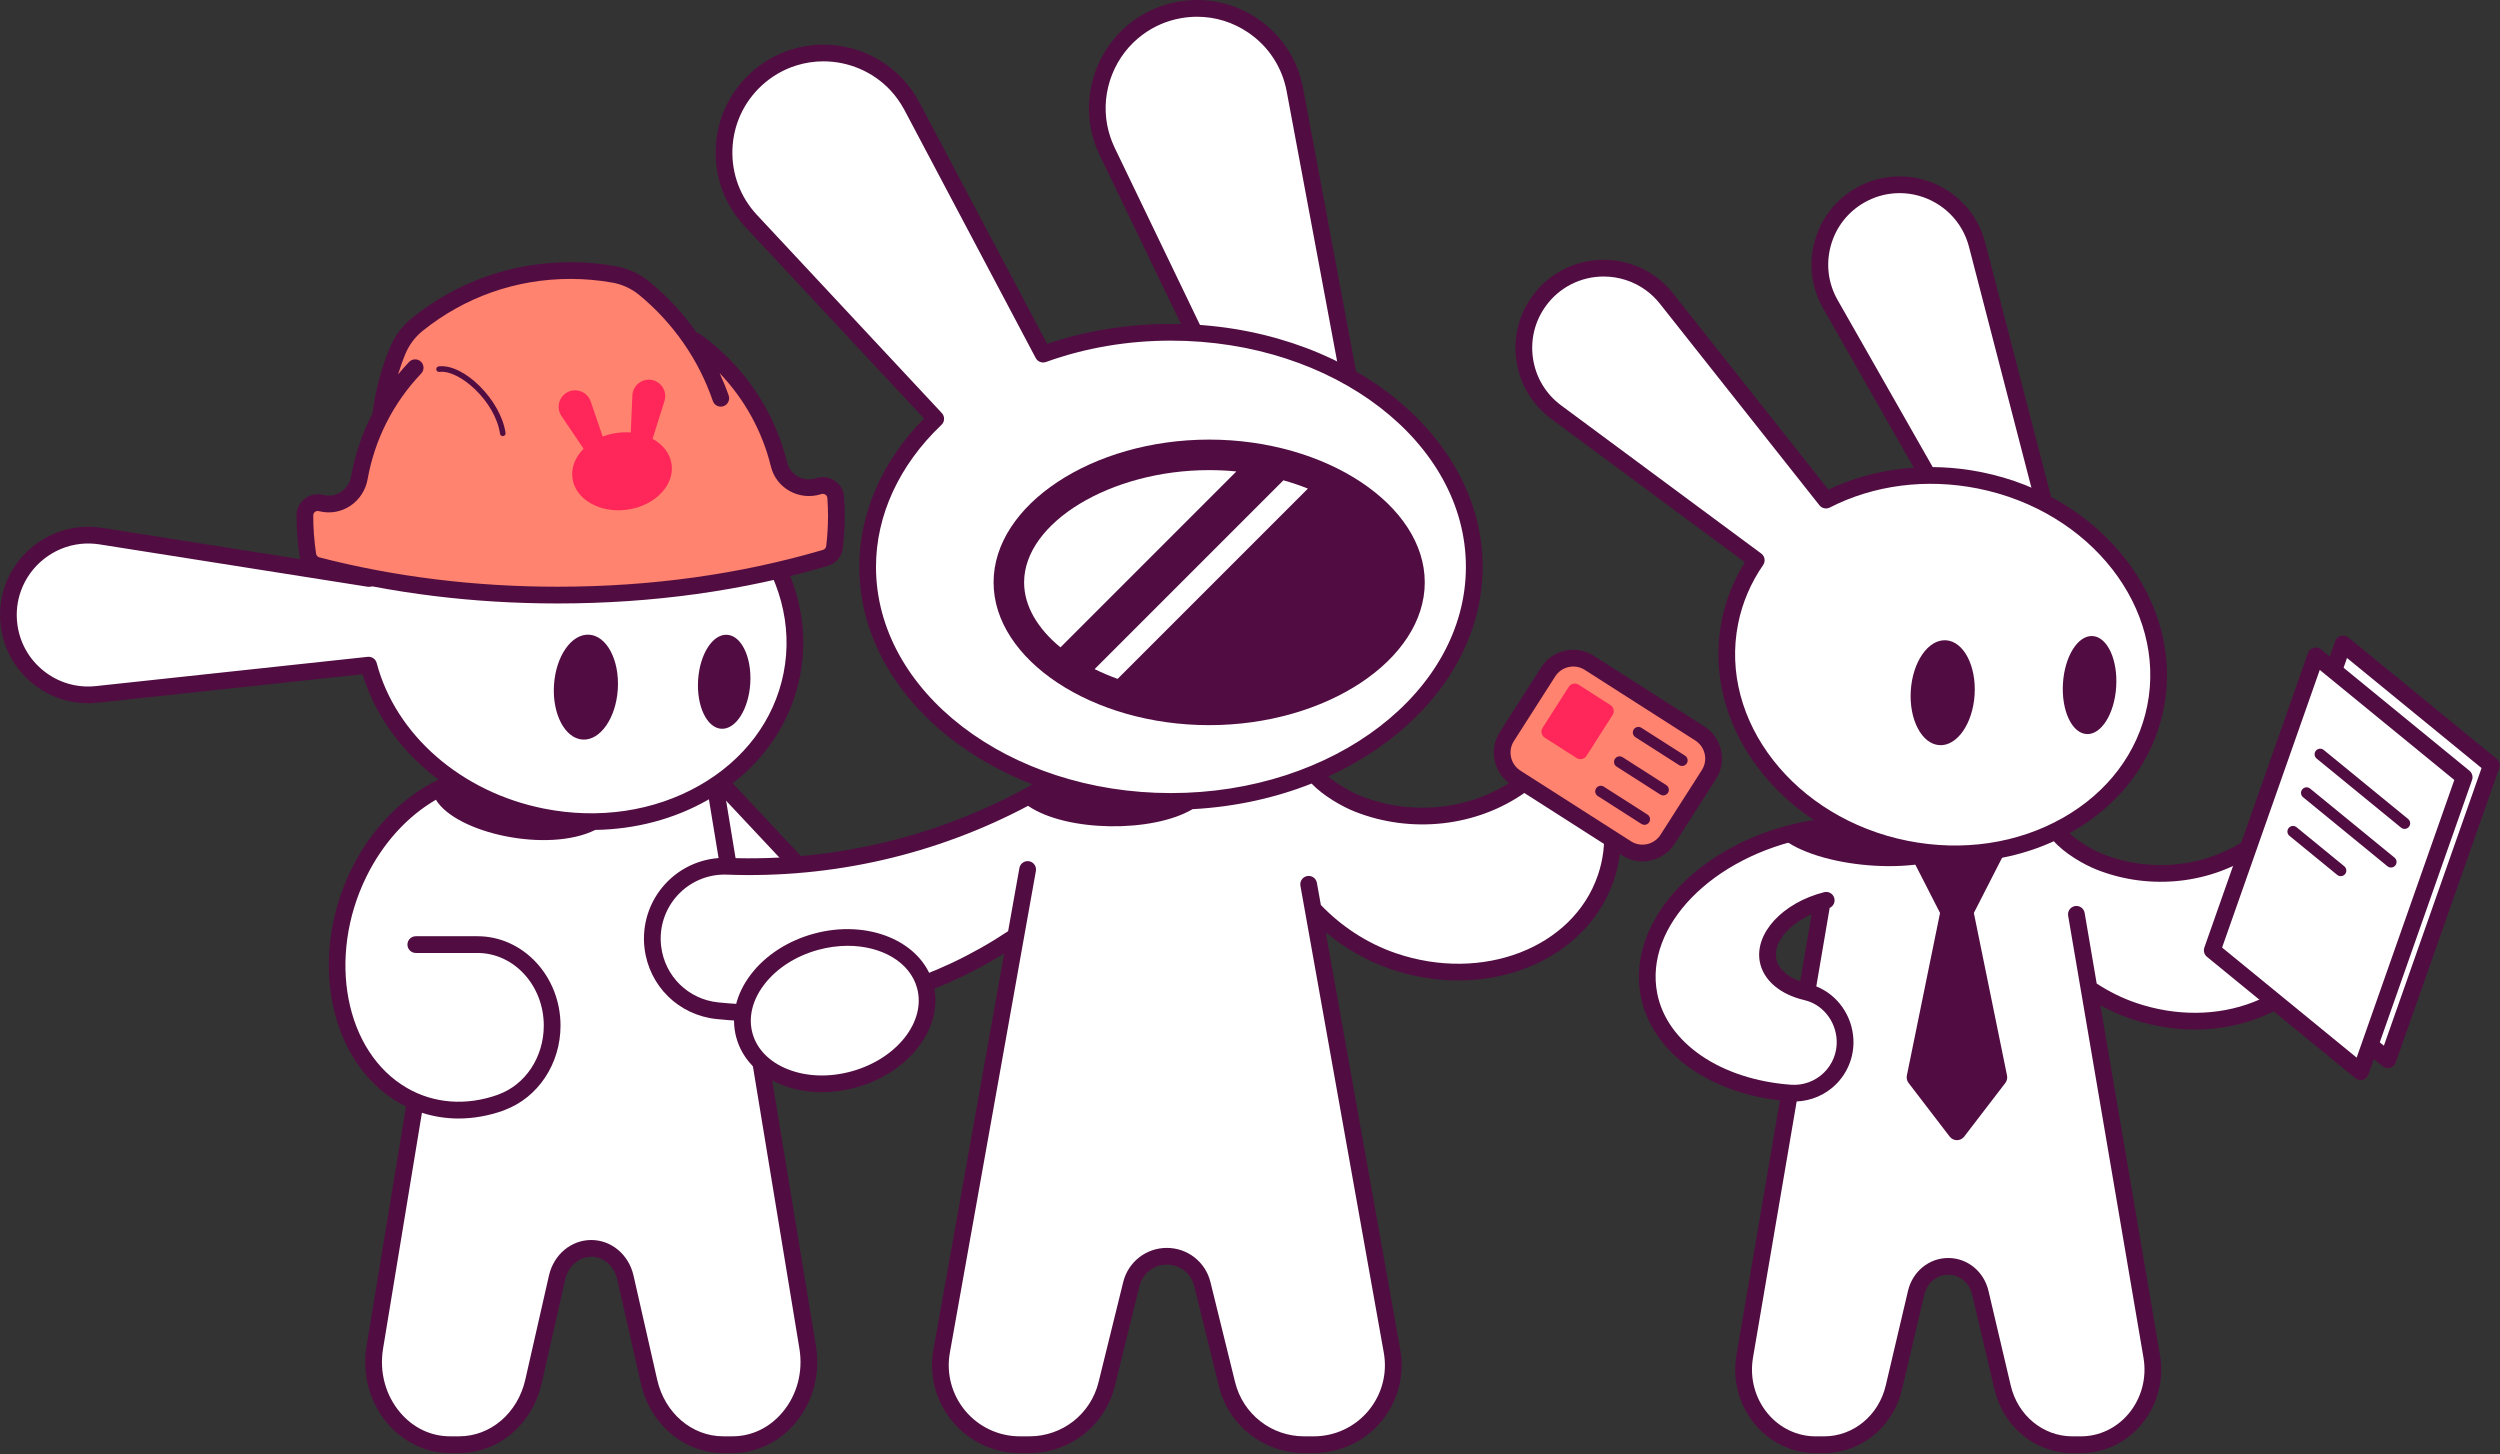 <?xml version="1.0" encoding="UTF-8" standalone="no"?><!DOCTYPE svg PUBLIC "-//W3C//DTD SVG 1.1//EN" "http://www.w3.org/Graphics/SVG/1.1/DTD/svg11.dtd"><svg width="100%" height="100%" viewBox="0 0 2333 1357" version="1.1" xmlns="http://www.w3.org/2000/svg" xmlns:xlink="http://www.w3.org/1999/xlink" xml:space="preserve" xmlns:serif="http://www.serif.com/" style="fill-rule:evenodd;clip-rule:evenodd;stroke-linejoin:round;stroke-miterlimit:2;"><rect x="0" y="0" width="2333" height="1357" fill="#333333" stroke="none"/><g id="Capa-5" serif:id="Capa 5"><path d="M796.028,862.131l-139.288,-148.573l-67.086,46.416l107.08,176.661l99.294,-74.504Z" style="fill:#fff;fill-rule:nonzero;"/><path d="M670.215,739.356l114.147,121.758l-84.203,63.184l2.819,17.418l104.714,-78.568l-126.149,-134.56l-11.328,10.768Z" style="fill:#510d42;fill-rule:nonzero;"/><path d="M753.723,1257.31l-86.366,-524.218c36.475,-24.142 62.848,-59.942 71.496,-103.198c19,-95.005 -54.506,-189.8 -164.176,-211.73c-105.506,-21.099 -206.01,32.946 -230.405,121.674l-250.464,-39.576c-6.421,-0.973 -13.141,-1.13 -19.424,-0.453c-28.261,3.04 -52.691,22.307 -62.248,49.085c-3.792,10.63 -5.099,21.734 -3.885,33.003c2.13,19.795 11.842,37.576 27.344,50.067c15.509,12.493 34.949,18.197 54.744,16.066l253.634,-27.304c11.326,42.934 40.395,81.662 81.083,108.475c-35.875,12.936 -69.165,42.781 -90.115,85.357c-38.896,79.048 -20.522,171.979 41.035,207.568c3.789,2.19 7.659,4.091 11.581,5.75l-0.16,1.002l-37.632,228.432c-7.805,47.371 25.795,90.872 70.19,90.872l8.608,0c32.808,0 61.384,-24.266 69.232,-58.797l22.128,-97.36c3.608,-15.872 16.741,-27.024 31.821,-27.024c15.077,0 28.211,11.152 31.816,27.024l22.128,97.36c7.851,34.531 36.424,58.797 69.235,58.797l8.608,0c44.394,0 77.994,-43.501 70.192,-90.872" style="fill:#fff;fill-rule:nonzero;"/><path d="M730.025,1318.19c-12.139,14.301 -28.645,22.176 -46.496,22.176l-8.605,0c-29.222,0 -54.558,-21.677 -61.611,-52.717l-22.128,-97.358c-4.435,-19.493 -20.653,-33.106 -39.437,-33.106c-18.795,-0 -35.014,13.613 -39.446,33.106l-22.13,97.358c-7.054,31.04 -32.387,52.717 -61.611,52.717l-8.605,0c-17.851,0 -34.358,-7.875 -46.496,-22.176c-13.736,-16.184 -19.563,-37.912 -15.984,-59.613l36.266,-220.118c10.995,3.523 22.467,5.339 34.174,5.339c13.872,0 28.056,-2.491 42.093,-7.501c0.341,-0.12 0.648,-0.294 0.96,-0.456c31.208,-11.64 52.112,-43.128 52.112,-78.766c-0,-45.962 -34.768,-83.373 -77.501,-83.392l-57.544,0c-4.315,0 -7.816,3.499 -7.816,7.814c-0,4.317 3.501,7.813 7.816,7.813l57.533,0c34.123,0.016 61.885,30.416 61.885,67.765c0,29.427 -17.165,55.323 -42.709,64.443c-0.155,0.056 -0.285,0.141 -0.435,0.205c-29.392,10.368 -59.36,8.126 -84.421,-6.368c-57.971,-33.512 -74.989,-122.045 -37.936,-197.352c15.419,-31.33 38.421,-56.378 64.851,-71.666c18.866,31.146 104.178,50.136 148.728,28.154c37.282,-0.594 73.298,-9.968 104.698,-27.8c0.448,-0.256 0.872,-0.533 1.32,-0.792l84.462,512.678c3.576,21.701 -2.251,43.429 -15.987,59.613m-378.499,-699.459c-0.909,-3.458 -4.037,-5.818 -7.549,-5.818c-0.28,-0 -0.56,0.013 -0.84,0.045l-253.629,27.301c-17.758,1.918 -35.131,-3.202 -49.008,-14.384c-13.88,-11.181 -22.574,-27.096 -24.478,-44.821c-1.088,-10.085 0.08,-20.027 3.48,-29.539c8.552,-23.97 30.424,-41.218 55.712,-43.941c5.635,-0.605 11.656,-0.464 17.376,0.405l250.462,39.576c3.925,0.635 7.696,-1.81 8.754,-5.648c23.432,-85.226 120.691,-136.194 221.342,-116.082c105.266,21.048 176.162,111.906 158.042,202.533c-8.736,43.693 -36.68,80.888 -78.677,104.744c-42.368,24.064 -93.893,31.68 -145.099,21.44c-76.997,-15.397 -138.184,-68.707 -155.888,-135.811m409.91,637.307l-85.547,-519.248c37.285,-26.032 62.128,-62.867 70.627,-105.368c19.808,-99.08 -56.584,-198.184 -170.307,-220.923c-106.029,-21.216 -208.763,31.504 -237.467,120.552l-243.757,-38.514c-7.072,-1.075 -14.483,-1.248 -21.44,-0.499c-31.216,3.357 -58.211,24.643 -68.765,54.224c-4.192,11.749 -5.638,24.019 -4.294,36.464c2.35,21.875 13.078,41.52 30.208,55.32c17.131,13.8 38.606,20.096 60.483,17.749l247.083,-26.597c11.848,38.768 37.042,72.893 70.845,98.349c-33.336,16.04 -62.485,45.579 -81.173,83.558c-40.616,82.536 -20.814,180.234 44.133,217.784c2.237,1.296 4.512,2.493 6.813,3.621l-36.829,223.528c-4.317,26.237 2.784,52.576 19.493,72.264c14.939,17.6 36.224,27.693 58.414,27.693l8.605,0c36.571,0 68.173,-26.682 76.853,-64.88l22.128,-97.36c2.806,-12.333 12.758,-20.944 24.206,-20.944c11.442,0 21.389,8.611 24.194,20.944l22.131,97.36c8.677,38.198 40.283,64.88 76.851,64.88l8.605,0c22.189,0 43.475,-10.093 58.413,-27.693c16.71,-19.688 23.814,-46.027 19.494,-72.264" style="fill:#510d42;fill-rule:nonzero;"/><path d="M779.887,464.165c-0.555,-7.733 -8.28,-12.891 -15.683,-10.581c-0.237,0.074 -0.475,0.146 -0.709,0.221c-15.704,4.883 -32.584,-4.349 -36.494,-20.325c-11.557,-47.24 -39.821,-87.918 -78.245,-115.342l-2.755,0.264c-12.392,-18.402 -27.304,-34.962 -44.37,-49.045c-8.203,-6.771 -18.048,-11.392 -28.518,-13.272c-13.178,-2.368 -26.746,-3.611 -40.608,-3.611c-54.034,0 -103.68,18.747 -142.829,50.072c-8.165,6.534 -14.573,15.075 -18.592,24.731c-7.928,19.053 -13.368,39.408 -15.885,60.656l0.138,-0.008c-9.448,17.909 -16.322,37.384 -19.989,57.989c-2.928,16.454 -18.659,27.435 -34.952,23.718l-1.28,-0.294c-7.485,-1.725 -14.608,3.987 -14.616,11.67l0,0.304c0,12.442 0.968,24.653 2.755,36.597c0.712,4.763 4.272,8.627 8.936,9.829c68.829,17.758 144.576,27.6 224.138,27.6c89.603,0 174.376,-12.477 249.864,-34.693c4.608,-1.357 8.035,-5.32 8.598,-10.091c1.133,-9.592 1.72,-19.346 1.72,-29.242c-0,-5.768 -0.219,-11.483 -0.624,-17.147" style="fill:#ff836e;fill-rule:nonzero;"/><path d="M576.541,643.074c-1.672,27.027 -16.366,48.112 -32.816,47.096c-16.454,-1.019 -28.432,-23.755 -26.76,-50.781c1.672,-27.03 16.365,-48.115 32.816,-47.096c16.453,1.016 28.432,23.752 26.76,50.781" style="fill:#510d42;fill-rule:nonzero;"/><path d="M771.025,509.644c-0.187,1.616 -1.408,3.024 -3.043,3.504c-77.501,22.811 -160.824,34.379 -247.653,34.379c-77.08,-0 -151.835,-9.206 -222.189,-27.358c-1.643,-0.421 -2.912,-1.797 -3.155,-3.416c-1.771,-11.824 -2.672,-23.749 -2.667,-35.741c0,-1.757 0.987,-2.805 1.576,-3.272c0.576,-0.459 1.808,-1.168 3.499,-0.781l1.264,0.29c9.779,2.227 19.789,0.4 28.181,-5.152c8.494,-5.629 14.403,-14.674 16.203,-24.813c6.613,-37.16 23.917,-71.299 50.04,-98.725c2.979,-3.128 2.861,-8.072 -0.269,-11.048c-3.112,-2.974 -8.064,-2.862 -11.046,0.266c-3.584,3.766 -7.013,7.654 -10.288,11.646c2.014,-6.467 4.211,-12.878 6.822,-19.144c3.517,-8.456 9.138,-15.934 16.261,-21.632c39.536,-31.638 87.243,-48.36 137.949,-48.36c13.139,-0 26.339,1.173 39.219,3.488c9.085,1.634 17.704,5.648 24.928,11.608c31.635,26.109 55.341,60.28 68.563,98.821c1.402,4.08 5.826,6.253 9.928,4.856c4.085,-1.403 6.258,-5.845 4.858,-9.928c-2.453,-7.144 -5.357,-14.088 -8.469,-20.933c23.2,24.248 39.827,54.245 47.872,87.141c2.381,9.725 8.541,17.824 17.341,22.8c8.824,4.987 19.411,6.125 29.046,3.131l0.736,-0.23c1.269,-0.394 2.632,-0.189 3.741,0.566c0.627,0.426 1.699,1.4 1.821,3.117c0.403,5.589 0.606,11.171 0.606,16.587c-0,9.424 -0.56,18.957 -1.675,28.333m16.656,-46.045c-0.437,-6.046 -3.576,-11.48 -8.611,-14.907c-5.074,-3.459 -11.344,-4.395 -17.216,-2.56l-0.682,0.213c-5.55,1.726 -11.643,1.062 -16.728,-1.81c-5.011,-2.832 -8.51,-7.419 -9.854,-12.91c-11.813,-48.296 -40.68,-90.858 -81.293,-119.845c-0.979,-0.699 -2.064,-1.115 -3.173,-1.309c-12.238,-17.491 -26.835,-33.374 -43.515,-47.142c-9.291,-7.666 -20.397,-12.829 -32.117,-14.938c-13.792,-2.475 -27.92,-3.731 -41.982,-3.731c-54.296,0 -105.373,17.904 -147.717,51.784c-9.16,7.333 -16.395,16.957 -20.925,27.829c-8.168,19.651 -13.6,40.31 -16.224,61.411c-9.52,18.403 -16.31,38.187 -19.99,58.861c-1.056,5.952 -4.498,11.246 -9.45,14.523c-4.79,3.173 -10.486,4.213 -16.083,2.941l-1.251,-0.288c-5.882,-1.354 -11.976,0.024 -16.701,3.787c-4.752,3.776 -7.475,9.424 -7.485,15.803c-0,12.466 0.957,25.17 2.842,37.754c1.179,7.864 6.952,14.24 14.71,16.24c71.626,18.478 147.696,27.848 226.093,27.848c88.323,0 173.133,-11.781 252.067,-35.01c7.677,-2.259 13.232,-8.806 14.152,-16.67c1.181,-9.978 1.781,-20.128 1.781,-30.162c-0,-5.787 -0.219,-11.744 -0.648,-17.712" style="fill:#510d42;fill-rule:nonzero;"/><path d="M409.413,341.899c-1.429,0.171 -2.448,1.47 -2.275,2.896c0.174,1.435 1.448,2.43 2.894,2.278c18.917,-2.323 52.234,27.693 56.584,57.698c0.186,1.296 1.301,2.23 2.576,2.23c0.125,-0 0.253,-0.008 0.376,-0.027c1.424,-0.208 2.41,-1.528 2.208,-2.952c-4.443,-30.693 -38.883,-64.931 -62.363,-62.123" style="fill:#510d42;fill-rule:nonzero;"/><path d="M619.082,362.61c-1.888,-3.64 -5.082,-6.328 -8.992,-7.565c-2.226,-0.707 -4.52,-0.893 -6.824,-0.563c-5.794,0.835 -10.685,4.982 -12.453,10.563c-0.392,1.243 -0.635,2.605 -0.699,3.941l-1.485,34.632c-4.291,-0.349 -8.757,-0.232 -13.309,0.424c-4.55,0.656 -8.87,1.806 -12.886,3.352l-11.208,-32.8c-0.44,-1.264 -1.061,-2.504 -1.786,-3.584c-3.275,-4.853 -9.134,-7.45 -14.931,-6.613c-2.301,0.331 -4.451,1.16 -6.384,2.467c-3.403,2.293 -5.707,5.773 -6.491,9.8c-0.784,4.024 0.051,8.114 2.342,11.514l20.624,30.592c-7.736,7.75 -11.822,17.63 -10.368,27.71c2.845,19.752 25.861,32.781 51.402,29.096c25.542,-3.683 43.939,-22.683 41.091,-42.435c-1.453,-10.08 -8.163,-18.4 -17.776,-23.651l11.141,-35.17c1.24,-3.91 0.88,-8.07 -1.008,-11.71" style="fill:#ff275a;fill-rule:nonzero;"/><path d="M700.152,637.741c-1.498,24.218 -13.61,43.176 -27.056,42.344c-13.445,-0.83 -23.13,-21.139 -21.634,-45.358c1.501,-24.218 13.616,-43.178 27.061,-42.346c13.445,0.832 23.128,21.138 21.629,45.36" style="fill:#510d42;fill-rule:nonzero;"/><path d="M1267.65,521.368c11.814,-8.699 18.094,-23.616 15.27,-38.728l-74.523,-398.864c-4.563,-24.421 -18.363,-45.608 -38.864,-59.651c-20.493,-14.042 -45.235,-19.261 -69.656,-14.698c-13.904,2.597 -26.707,8.149 -38.048,16.498c-28.568,21.038 -42.819,57.158 -36.304,92.019c1.448,7.757 4.051,15.728 7.52,23.053l176.107,365.816c8.514,17.694 28.813,26.339 47.472,20.224c4.05,-1.325 7.749,-3.258 11.026,-5.669" style="fill:#fff;fill-rule:nonzero;"/><path d="M1117.14,15.634c-5.256,-0 -10.549,0.488 -15.832,1.474c-12.739,2.379 -24.459,7.464 -34.843,15.112c-26.176,19.272 -39.226,52.358 -33.258,84.291c1.322,7.091 3.709,14.4 6.898,21.144l176.086,365.771c6.784,14.101 23.101,21.058 38.002,16.186c3.179,-1.04 6.144,-2.565 8.822,-4.536c9.621,-7.085 14.421,-19.256 12.224,-31.002l-74.526,-398.862c-4.184,-22.376 -16.824,-41.781 -35.597,-54.637c-14.341,-9.832 -30.952,-14.941 -47.976,-14.941m150.509,505.733l0.051,0l-0.051,0Zm-23.12,15.419c-17.637,-0 -34.434,-9.992 -42.424,-26.584l-176.101,-365.814c-3.781,-7.986 -6.597,-16.618 -8.16,-25.01c-7.061,-37.787 8.384,-76.939 39.352,-99.744c12.296,-9.054 26.173,-15.072 41.243,-17.888c26.466,-4.95 53.293,0.706 75.509,15.936c22.219,15.216 37.179,38.181 42.131,64.661l74.525,398.861c3.285,17.603 -3.901,35.838 -18.32,46.456c-4.019,2.96 -8.469,5.246 -13.227,6.806c-4.797,1.568 -9.693,2.32 -14.528,2.32" style="fill:#510d42;fill-rule:nonzero;"/><path d="M1504.5,771.998c-3.144,-42.274 -51.125,-63.36 -85.741,-38.89c-39.368,27.829 -97.157,38.533 -151.48,17.056c-13.376,-5.291 -32.139,-16.742 -41.109,-28.099c89.026,-36.885 149.597,-109.499 149.597,-193.072c0,-120.904 -126.731,-218.917 -283.061,-218.917c-42.63,-0 -83.027,7.333 -119.283,20.384l-122.685,-231.771c-3.835,-7.141 -8.71,-13.968 -14.091,-19.733c-24.197,-25.934 -61.725,-35.896 -95.611,-25.384c-13.45,4.173 -25.514,11.181 -35.856,20.832c-18.168,16.949 -28.645,39.957 -29.506,64.789c-0.862,24.832 8,48.515 24.952,66.68l172.565,184.941c-39.712,37.688 -63.547,85.774 -63.547,138.179c0,90.408 70.872,168.003 171.984,201.4l-1.25,2.365l0.426,-1.725c-82.224,49.376 -178.477,77.773 -281.373,77.773c-6.96,0 -13.883,-0.133 -20.776,-0.392c-41.504,-1.56 -74.48,34.504 -69.429,75.731c3.832,31.264 28.741,55.771 60.066,59.045c14.355,1.502 28.926,2.275 43.678,2.275c85.808,-0 165.586,-25.744 232.053,-69.931l9.003,-36.357l-75.32,421.789c-8.12,45.478 26.845,87.238 73.04,87.238l8.957,-0c34.139,-0 63.872,-23.299 72.04,-56.446l23.027,-93.466c3.752,-15.235 17.418,-25.942 33.109,-25.942c15.691,0 29.355,10.707 33.109,25.942l23.027,93.466c8.168,33.147 37.899,56.446 72.04,56.446l8.957,-0c46.198,-0 81.16,-41.76 73.04,-87.238l-73.69,-412.661c19.744,21.213 45.28,38.547 74.712,48.619c84.968,29.08 173.797,-5.638 198.405,-77.542c5.32,-15.544 7.197,-31.549 6.021,-47.384" style="fill:#fff;fill-rule:nonzero;"/><path d="M1128.4,676.717c-109.056,0 -201.189,-61.019 -201.189,-133.24c-0,-72.224 92.133,-133.243 201.189,-133.243c109.059,0 201.192,61.019 201.192,133.243c0,72.221 -92.133,133.24 -201.192,133.24" style="fill:#510d42;fill-rule:nonzero;"/><path d="M1197.68,448.22l-176.184,176.184c6.784,3.352 13.963,6.402 21.464,9.128l177.563,-177.563c-7.291,-2.917 -14.923,-5.512 -22.843,-7.749" style="fill:#fff;fill-rule:nonzero;"/><path d="M989.619,604.118l164.162,-164.162c-8.325,-0.816 -16.8,-1.243 -25.376,-1.243c-92.005,-0 -172.712,48.955 -172.712,104.763c0,22.184 12.782,43.269 33.926,60.642" style="fill:#fff;fill-rule:nonzero;"/><path d="M1491.09,816.849c-23.179,67.714 -107.715,100.333 -188.488,72.68c-27.056,-9.259 -51.064,-25.264 -69.976,-45.011l-3.691,-20.664c-0.757,-4.253 -4.816,-7.083 -9.066,-6.317c-4.248,0.757 -7.075,4.816 -6.318,9.064l77.808,435.741c3.464,19.392 -1.805,39.176 -14.448,54.28c-12.65,15.104 -31.197,23.765 -50.896,23.765l-8.96,0c-30.621,0 -57.128,-20.762 -64.453,-50.498l-23.024,-93.467c-4.627,-18.773 -21.363,-31.885 -40.696,-31.885c-19.341,-0 -36.075,13.112 -40.696,31.885l-23.032,93.467c-7.325,29.736 -33.829,50.498 -64.453,50.498l-8.958,0c-19.698,0 -38.248,-8.661 -50.896,-23.765c-12.64,-15.104 -17.912,-34.888 -14.448,-54.28l80.283,-449.56c0.757,-4.248 -2.072,-8.309 -6.32,-9.067c-4.203,-0.752 -8.304,2.07 -9.067,6.32l-10.528,58.955c-0.021,0.016 -0.045,0.021 -0.066,0.037c-67.534,44.894 -146.278,68.624 -227.728,68.624c-14.267,0 -28.688,-0.752 -42.867,-2.234c-27.864,-2.91 -49.712,-24.39 -53.12,-52.224c-2.136,-17.424 3.451,-34.83 15.325,-47.752c11.824,-12.87 28.662,-19.912 46.054,-19.216c98.237,3.69 195.146,-18.672 281.002,-64.208c35.966,24.57 116.075,25.232 153.544,3.098c39.718,-2.138 77.251,-10.506 111.027,-23.877c11.211,11.661 28.771,21.568 40.467,26.192c52.805,20.877 113.674,14 158.866,-17.941c14.342,-10.139 32.195,-11.808 47.771,-4.462c14.848,6.998 24.44,21.038 25.667,37.547c1.13,15.176 -0.763,30.072 -5.619,44.275m-673.629,-287.854c-0,-48.05 21.701,-95.109 61.106,-132.512c3.112,-2.954 3.259,-7.864 0.334,-11l-172.563,-184.944c-15.523,-16.637 -23.64,-38.328 -22.853,-61.077c0.789,-22.744 10.389,-43.819 27.029,-59.344c9.469,-8.84 20.52,-15.259 32.843,-19.083c8.21,-2.544 16.645,-3.781 25.032,-3.781c23.328,-0 46.242,9.56 62.546,27.032c4.931,5.285 9.403,11.547 12.896,18.061l122.68,231.771c1.819,3.445 5.899,5.019 9.555,3.696c36.723,-13.221 75.963,-19.923 116.64,-19.923c151.773,0 275.251,94.702 275.251,211.104c-0,116.4 -123.478,211.099 -275.251,211.099c-151.768,-0 -275.245,-94.699 -275.245,-211.099m694.837,242.422c-1.653,-22.203 -14.581,-41.094 -34.589,-50.528c-20.726,-9.768 -44.454,-7.595 -63.462,5.834c-40.922,28.931 -96.144,35.134 -144.093,16.174c-10.293,-4.07 -22.173,-11.176 -30.573,-18.32c86.066,-39.419 144.005,-112.304 144.005,-195.582c0,-125.021 -130.491,-226.733 -290.88,-226.733c-40.128,-0 -78.957,6.259 -115.52,18.611l-119.56,-225.878c-4.147,-7.725 -9.427,-15.114 -15.261,-21.37c-26.232,-28.118 -66.923,-38.912 -103.64,-27.515c-14.59,4.525 -27.672,12.123 -38.872,22.581c-19.696,18.374 -31.054,43.315 -31.987,70.232c-0.931,26.92 8.675,52.59 27.048,72.28l167.355,179.368c-39.035,39.483 -60.44,88.363 -60.44,138.424c-0,88.835 65.922,165.856 161.608,203.024c-86.203,48.438 -184.744,72.35 -284.486,68.587c-22.008,-0.829 -43.213,8.016 -58.146,24.259c-14.982,16.301 -22.024,38.253 -19.334,60.232c4.304,35.104 31.856,62.192 67.008,65.864c14.72,1.538 29.688,2.32 44.494,2.32c79.637,-0 156.784,-21.878 224.061,-63.376l-66.019,369.688c-4.28,23.96 2.23,48.402 17.854,67.064c15.621,18.658 38.541,29.36 62.874,29.36l8.958,-0c37.837,-0 70.581,-25.656 79.626,-62.39l23.032,-93.469c2.899,-11.771 13.395,-19.992 25.523,-19.992c12.125,-0 22.619,8.224 25.523,19.995l23.026,93.466c9.048,36.734 41.79,62.39 79.624,62.39l8.96,-0c24.334,-0 47.251,-10.702 62.878,-29.36c15.621,-18.662 22.13,-43.104 17.85,-67.064l-69.562,-389.56c17.597,14.725 38.032,26.64 60.365,34.282c21.133,7.235 42.515,10.662 63.195,10.659c66.317,-0.005 125.336,-35.235 145.133,-93.067c5.544,-16.208 7.707,-33.194 6.424,-50.49" style="fill:#510d42;fill-rule:nonzero;"/><path d="M1517.84,791.677l-103.235,-65.974c-12.856,-8.216 -16.653,-25.456 -8.437,-38.312l38.613,-60.421c8.216,-12.853 25.453,-16.651 38.312,-8.437l103.235,65.976c12.856,8.216 16.653,25.456 8.437,38.312l-38.616,60.418c-8.213,12.856 -25.456,16.654 -38.309,8.438" style="fill:#ff836e;fill-rule:nonzero;"/><path d="M1468.24,622.004c-1.45,-0 -2.914,0.157 -4.37,0.477c-5.222,1.149 -9.662,4.24 -12.51,8.696l-38.616,60.421c-2.848,4.459 -3.781,9.792 -2.634,15.008c1.152,5.219 4.24,9.662 8.696,12.51l103.234,65.976c9.259,5.922 21.6,3.194 27.523,-6.059l38.611,-60.421c5.914,-9.259 3.194,-21.603 -6.062,-27.518l-103.234,-65.976c-3.216,-2.053 -6.883,-3.114 -10.638,-3.114m64.475,181.845c-6.547,-0 -13.173,-1.805 -19.088,-5.587l-103.235,-65.976c-7.981,-5.096 -13.498,-13.021 -15.544,-22.32c-2.05,-9.296 -0.365,-18.808 4.731,-26.784l38.613,-60.418c5.096,-7.976 13.019,-13.496 22.318,-15.544c9.309,-2.043 18.805,-0.371 26.784,4.728l103.234,65.976c16.52,10.557 21.368,32.584 10.811,49.104l-38.608,60.421c-6.776,10.603 -18.28,16.397 -30.016,16.4" style="fill:#510d42;fill-rule:nonzero;"/><path d="M1471.32,707.425l-29.787,-19.034c-3.077,-1.968 -3.989,-6.099 -2.021,-9.179l24.429,-38.227c1.971,-3.08 6.101,-3.989 9.179,-2.021l29.789,19.035c3.077,1.97 3.989,6.098 2.021,9.178l-24.432,38.227c-1.968,3.08 -6.098,3.989 -9.178,2.021" style="fill:#ff275a;fill-rule:nonzero;"/><path d="M1569.7,714.82c-0.96,0 -1.934,-0.267 -2.798,-0.819l-40.744,-26.037c-2.426,-1.549 -3.136,-4.773 -1.589,-7.197c1.552,-2.424 4.779,-3.134 7.195,-1.584l40.746,26.037c2.427,1.549 3.134,4.771 1.584,7.197c-0.992,1.552 -2.672,2.403 -4.394,2.403" style="fill:#510d42;fill-rule:nonzero;"/><path d="M1552.16,742.28c-0.962,-0 -1.936,-0.264 -2.8,-0.819l-40.744,-26.037c-2.426,-1.55 -3.136,-4.774 -1.589,-7.198c1.547,-2.424 4.779,-3.133 7.195,-1.584l40.746,26.038c2.427,1.549 3.134,4.77 1.584,7.197c-0.994,1.552 -2.672,2.403 -4.392,2.403" style="fill:#510d42;fill-rule:nonzero;"/><path d="M1534.61,769.742c-0.963,-0 -1.936,-0.264 -2.8,-0.819l-40.744,-26.037c-2.427,-1.549 -3.136,-4.773 -1.589,-7.197c1.541,-2.424 4.778,-3.134 7.194,-1.584l40.747,26.037c2.427,1.549 3.133,4.771 1.587,7.197c-0.998,1.552 -2.675,2.403 -4.395,2.403" style="fill:#510d42;fill-rule:nonzero;"/><path d="M863.337,919.953c9.744,35.469 -20.106,74.6 -66.68,87.395c-46.57,12.797 -92.224,-5.582 -101.97,-41.051c-9.747,-35.469 20.104,-74.6 66.677,-87.397c46.571,-12.795 92.227,5.584 101.973,41.053" style="fill:#fff;fill-rule:nonzero;"/><path d="M791.121,882.632c-8.952,0 -18.293,1.224 -27.685,3.803c-20.885,5.739 -38.752,17.248 -50.315,32.4c-11.08,14.523 -14.952,30.643 -10.898,45.392c4.05,14.747 15.616,26.624 32.554,33.448c17.691,7.123 38.92,7.88 59.811,2.139c42.341,-11.632 69.805,-46.531 61.216,-77.792c-6.685,-24.326 -33.267,-39.39 -64.683,-39.39m-24.184,136.614c-13.37,-0 -26.304,-2.368 -37.994,-7.075c-21.576,-8.685 -36.419,-24.243 -41.79,-43.805c-5.378,-19.56 -0.568,-40.518 13.544,-59.008c13.624,-17.859 34.432,-31.352 58.595,-37.992c50.624,-13.928 100.704,6.946 111.581,46.514c10.872,39.574 -21.493,83.088 -72.144,97.003c-10.608,2.915 -21.333,4.363 -31.792,4.363" style="fill:#510d42;fill-rule:nonzero;"/><path d="M1685.65,925.696c-19.016,-4.434 -32.898,-15.029 -35.696,-29.498c-4.184,-21.646 17.92,-45.406 50.606,-54.982l-14.424,84.616c-0.166,-0.04 -0.32,-0.098 -0.486,-0.136m498.414,-100.728c-2.976,-40.008 -48.39,-59.968 -81.15,-36.808c-37.258,26.339 -91.957,36.47 -143.365,16.142c-13.616,-5.384 -33.123,-17.51 -40.661,-29.019c47.306,-23.312 82.37,-64.104 92.613,-115.325c15.259,-76.307 -29.184,-152.438 -104.08,-190.83l-62.464,-241.05c-1.667,-6.28 -4.203,-12.504 -7.331,-17.998c-14.058,-24.698 -41.472,-39.418 -69.834,-37.501c-11.264,0.763 -21.968,3.992 -31.816,9.597c-17.304,9.851 -29.736,25.848 -35.008,45.048c-5.27,19.2 -2.75,39.304 7.101,56.606l90.997,159.861c-34.384,0.387 -66.965,8.56 -95.04,22.981l-149.104,-188.365c-4.064,-5.072 -8.896,-9.741 -13.981,-13.501c-22.84,-16.91 -53.864,-19.296 -79.032,-6.08c-9.992,5.248 -18.48,12.525 -25.221,21.637c-11.851,16 -16.758,35.659 -13.819,55.349c2.939,19.694 13.371,37.064 29.373,48.91l186.686,138.21c-11.835,17.128 -20.336,36.52 -24.574,57.707c-15.136,75.685 28.47,151.195 102.262,189.88c-12.771,1.136 -24.763,2.736 -30.014,3.752c-94.538,18.275 -160.704,87.269 -147.786,154.104c9.946,51.443 63.856,86.589 131.264,91.723l-41.878,245.642c-7.336,43.04 24.256,82.563 65.995,82.563l8.093,0c30.848,0 57.712,-22.051 65.091,-53.421l20.808,-88.462c3.392,-14.418 15.739,-24.552 29.915,-24.552c14.176,0 26.525,10.134 29.917,24.552l20.805,88.462c7.379,31.37 34.246,53.421 65.094,53.421l8.093,0c41.739,0 73.331,-39.523 65.995,-82.563l-58.504,-343.157c12.49,8.507 26.221,15.635 41.082,20.72c80.416,27.523 164.483,-5.336 187.779,-73.392c5.032,-14.707 6.813,-29.856 5.699,-44.843" style="fill:#fff;fill-rule:nonzero;"/><path d="M1807.31,442.376l-92.451,-162.414c-8.819,-15.49 -11.075,-33.485 -6.357,-50.672c4.717,-17.184 15.845,-31.501 31.336,-40.322c8.821,-5.022 18.402,-7.91 28.48,-8.592c1.48,-0.099 2.954,-0.15 4.429,-0.15c23.787,0 46.237,12.899 58.085,33.72c2.808,4.928 5.078,10.504 6.558,16.091l61.882,238.819l17.747,6.162l-64.509,-248.944c-1.83,-6.912 -4.63,-13.778 -8.094,-19.861c-15.533,-27.288 -45.736,-43.589 -77.157,-41.429c-12.445,0.837 -24.272,4.408 -35.155,10.6c-19.117,10.885 -32.853,28.562 -38.669,49.77c-5.832,21.208 -3.043,43.422 7.837,62.542l89.55,157.312l16.488,-2.632Z" style="fill:#510d42;fill-rule:nonzero;"/><path d="M1496.51,258.052c-10.627,-0 -21.28,2.506 -30.966,7.594c-8.952,4.696 -16.544,11.214 -22.573,19.363c-10.611,14.325 -15,31.92 -12.376,49.552c2.637,17.629 11.971,33.179 26.296,43.781l186.688,138.211c3.389,2.507 4.179,7.253 1.779,10.723c-11.563,16.728 -19.416,35.165 -23.347,54.794c-18.117,90.63 52.779,181.486 158.045,202.536c51.211,10.243 102.736,2.627 145.099,-21.437c42.003,-23.853 69.949,-61.051 78.685,-104.741c18.12,-90.63 -52.778,-181.488 -158.045,-202.539c-48.131,-9.616 -97.205,-3.325 -138.2,17.736c-3.333,1.704 -7.392,0.819 -9.696,-2.101l-149.101,-188.368c-3.622,-4.518 -7.955,-8.704 -12.504,-12.07c-11.654,-8.629 -25.696,-13.034 -39.784,-13.034m327.949,546.621c-15.699,0 -31.603,-1.568 -47.464,-4.741c-113.717,-22.739 -190.115,-121.846 -170.307,-220.923c3.859,-19.285 11.128,-37.515 21.651,-54.296l-180.752,-133.808c-17.672,-13.088 -29.2,-32.28 -32.448,-54.037c-3.243,-21.763 2.179,-43.48 15.269,-61.155c7.443,-10.056 16.822,-18.101 27.87,-23.907c27.797,-14.6 62.077,-11.968 87.314,6.72c5.614,4.152 10.952,9.304 15.427,14.891l145.213,183.451c42.912,-20.368 93.283,-26.168 142.627,-16.302c113.715,22.742 190.115,121.848 170.304,220.926c-9.635,48.205 -40.283,89.141 -86.288,115.269c-32.443,18.427 -69.805,27.912 -108.416,27.912" style="fill:#510d42;fill-rule:nonzero;"/><path d="M1826.22,882.846l46.021,-90.04l-92.045,-0l46.024,90.04Z" style="fill:#510d42;fill-rule:nonzero;"/><path d="M1833,1060.67l38.379,-50.056c1.504,-1.963 2.085,-4.48 1.589,-6.904l-37.72,-184.851l-17.898,-0.717l-37.87,185.568c-0.493,2.424 0.086,4.941 1.59,6.904l38.378,50.056c3.419,4.459 10.136,4.459 13.552,-0" style="fill:#510d42;fill-rule:nonzero;"/><path d="M1974.84,640.832c-1.562,25.256 -13.952,45.04 -27.677,44.192c-13.72,-0.851 -23.579,-22.011 -22.016,-47.267c1.563,-25.256 13.955,-45.04 27.675,-44.192c13.725,0.851 23.581,22.013 22.018,47.267" style="fill:#510d42;fill-rule:nonzero;"/><path d="M1842.71,648.284c-1.672,27.026 -16.366,48.112 -32.816,47.096c-16.451,-1.019 -28.432,-23.755 -26.758,-50.782c1.672,-27.029 16.366,-48.114 32.816,-47.096c16.451,1.016 28.432,23.752 26.758,50.782" style="fill:#510d42;fill-rule:nonzero;"/><path d="M1832.35,791.918c-34.989,26.186 -130.211,19.066 -167.115,-7.982c0.566,-11.368 38.942,-14.858 38.942,-14.858l62.442,16.021l65.731,6.819Z" style="fill:#510d42;fill-rule:nonzero;"/><path d="M1657.62,894.716c-2.883,-14.91 11.179,-31.718 32.965,-41.55l-10.68,62.643c-12.357,-4.496 -20.541,-12.059 -22.285,-21.093m534.232,-70.328c-1.579,-21.168 -13.904,-39.176 -32.976,-48.174c-19.771,-9.32 -42.376,-7.234 -60.483,5.563c-38.624,27.309 -90.728,33.152 -135.978,15.256c-11.592,-4.584 -25.851,-13.632 -33.496,-21.664l-12.923,8.965c10.456,12.107 28.789,22.536 40.672,27.235c50.101,19.813 107.864,13.285 150.752,-17.032c13.44,-9.501 30.192,-11.072 44.784,-4.184c13.915,6.557 22.909,19.717 24.059,35.197c1.064,14.307 -0.718,28.35 -5.302,41.731c-10.509,30.704 -34.629,54.779 -67.917,67.792c-33.744,13.184 -72.787,13.451 -109.933,0.733c-13.003,-4.448 -25.216,-10.6 -36.478,-17.976l-11.234,-65.904c-0.723,-4.258 -4.768,-7.112 -9.016,-6.392c-4.254,0.726 -7.118,4.763 -6.39,9.016l70.304,412.4c3.23,18.966 -1.888,38.107 -14.048,52.515c-11.224,13.296 -27.349,20.923 -44.242,20.923l-8.099,-0c-27.283,-0 -50.917,-19.491 -57.48,-47.395l-20.808,-88.461c-4.24,-18.003 -19.664,-30.576 -37.52,-30.576c-17.859,-0 -33.291,12.573 -37.528,30.578l-20.8,88.456c-6.568,27.907 -30.208,47.398 -57.491,47.398l-8.093,-0c-16.896,-0 -33.024,-7.627 -44.245,-20.926c-12.158,-14.408 -17.278,-33.546 -14.043,-52.512l40.755,-239.061c13.506,-0.597 26.448,-6.059 36.24,-15.571c11.325,-11.002 17.421,-26.354 16.722,-42.122c-0.986,-22.392 -14.872,-41.806 -34.656,-49.702l12.486,-73.232c3.381,-1.533 5.296,-5.298 4.352,-9.026c-1.067,-4.182 -5.304,-6.704 -9.496,-5.651c-38.814,9.851 -65.182,38.443 -60.027,65.096c3.288,17 18.835,30.32 41.589,35.627c16.942,3.946 29.336,19.402 30.139,37.576c0.504,11.314 -3.872,22.33 -12,30.224c-8.157,7.925 -19.32,12.002 -30.699,11.165c-65.706,-4.805 -115.866,-39.157 -124.824,-85.48c-12.077,-62.501 51.44,-127.523 141.603,-144.952c7.635,-1.477 25.136,-3.552 40.563,-4.469l-27.28,-13.206c-7.4,0.888 -13.392,1.779 -16.254,2.331c-98.618,19.064 -167.69,92.301 -153.976,163.261c9.872,51.07 61.539,89.296 129.832,97.15l-40.474,237.416c-4.008,23.512 2.373,47.282 17.509,65.218c14.192,16.827 34.672,26.475 56.184,26.475l8.093,0c34.571,0 64.464,-24.445 72.702,-59.448l20.802,-88.456c2.568,-10.909 11.742,-18.528 22.315,-18.528c10.565,0 19.739,7.619 22.307,18.525l20.81,88.459c8.224,35.003 38.12,59.448 72.691,59.448l8.099,0c21.506,0 41.986,-9.648 56.184,-26.469c15.136,-17.939 21.52,-41.71 17.509,-65.222l-55.595,-326.144c8.886,4.894 18.224,9.086 27.947,12.414c19.851,6.794 40.227,10.189 60.219,10.189c20.93,-0.003 41.442,-3.725 60.461,-11.157c37.643,-14.712 64.992,-42.16 77.013,-77.286c5.27,-15.392 7.328,-31.522 6.107,-47.954" style="fill:#510d42;fill-rule:nonzero;"/><path d="M2228.31,988.957l-138.421,-113.243l96.65,-274.779l138.422,113.243l-96.651,274.779Z" style="fill:#fff;fill-rule:nonzero;"/><path d="M2099.08,873.138l125.565,102.717l91.131,-259.101l-125.558,-102.715l-91.138,259.099Zm129.237,123.632c-1.781,-0 -3.536,-0.611 -4.952,-1.766l-138.424,-113.242c-2.544,-2.083 -3.515,-5.536 -2.421,-8.64l96.65,-274.779c0.848,-2.403 2.811,-4.243 5.262,-4.931c2.464,-0.685 5.088,-0.136 7.061,1.475l138.421,113.243c2.544,2.082 3.515,5.538 2.422,8.64l-96.646,274.778c-0.845,2.406 -2.808,4.243 -5.261,4.931c-0.699,0.197 -1.405,0.291 -2.112,0.291" style="fill:#510d42;fill-rule:nonzero;"/><path d="M2202.89,1000.08l-138.421,-113.24l96.65,-274.778l138.422,113.24l-96.651,274.778Z" style="fill:#fff;fill-rule:nonzero;"/><path d="M2073.66,884.264l125.56,102.715l91.136,-259.102l-125.558,-102.714l-91.138,259.101Zm129.232,123.629c-1.782,0 -3.536,-0.61 -4.952,-1.765l-138.419,-113.24c-2.544,-2.083 -3.515,-5.536 -2.421,-8.64l96.65,-274.779c0.848,-2.405 2.811,-4.245 5.262,-4.933c2.453,-0.685 5.082,-0.136 7.061,1.475l138.421,113.242c2.544,2.083 3.515,5.539 2.422,8.64l-96.651,274.779c-0.845,2.405 -2.811,4.243 -5.261,4.933c-0.699,0.192 -1.403,0.288 -2.112,0.288" style="fill:#510d42;fill-rule:nonzero;"/><path d="M2247.25,764.28l-78.757,-64.43c-2.229,-1.821 -5.512,-1.493 -7.331,0.731c-1.824,2.229 -1.493,5.512 0.736,7.333l78.76,64.43c0.968,0.792 2.131,1.178 3.294,1.178c1.509,0 3.005,-0.65 4.037,-1.909c1.821,-2.229 1.491,-5.512 -0.739,-7.333" style="fill:#510d42;fill-rule:nonzero;"/><path d="M2155.81,735.902c-2.224,-1.821 -5.504,-1.493 -7.333,0.733c-1.821,2.227 -1.491,5.51 0.739,7.331l78.76,64.432c0.965,0.789 2.13,1.176 3.29,1.176c1.51,-0 3.008,-0.651 4.04,-1.909c1.822,-2.23 1.491,-5.512 -0.738,-7.331l-78.758,-64.432Z" style="fill:#510d42;fill-rule:nonzero;"/><path d="M2143.13,771.952c-2.227,-1.83 -5.504,-1.494 -7.331,0.733c-1.821,2.227 -1.491,5.509 0.736,7.331l44.552,36.445c0.968,0.795 2.133,1.179 3.293,1.179c1.51,-0 3.008,-0.651 4.038,-1.91c1.821,-2.229 1.49,-5.509 -0.736,-7.33l-44.552,-36.448Z" style="fill:#510d42;fill-rule:nonzero;"/></g></svg>